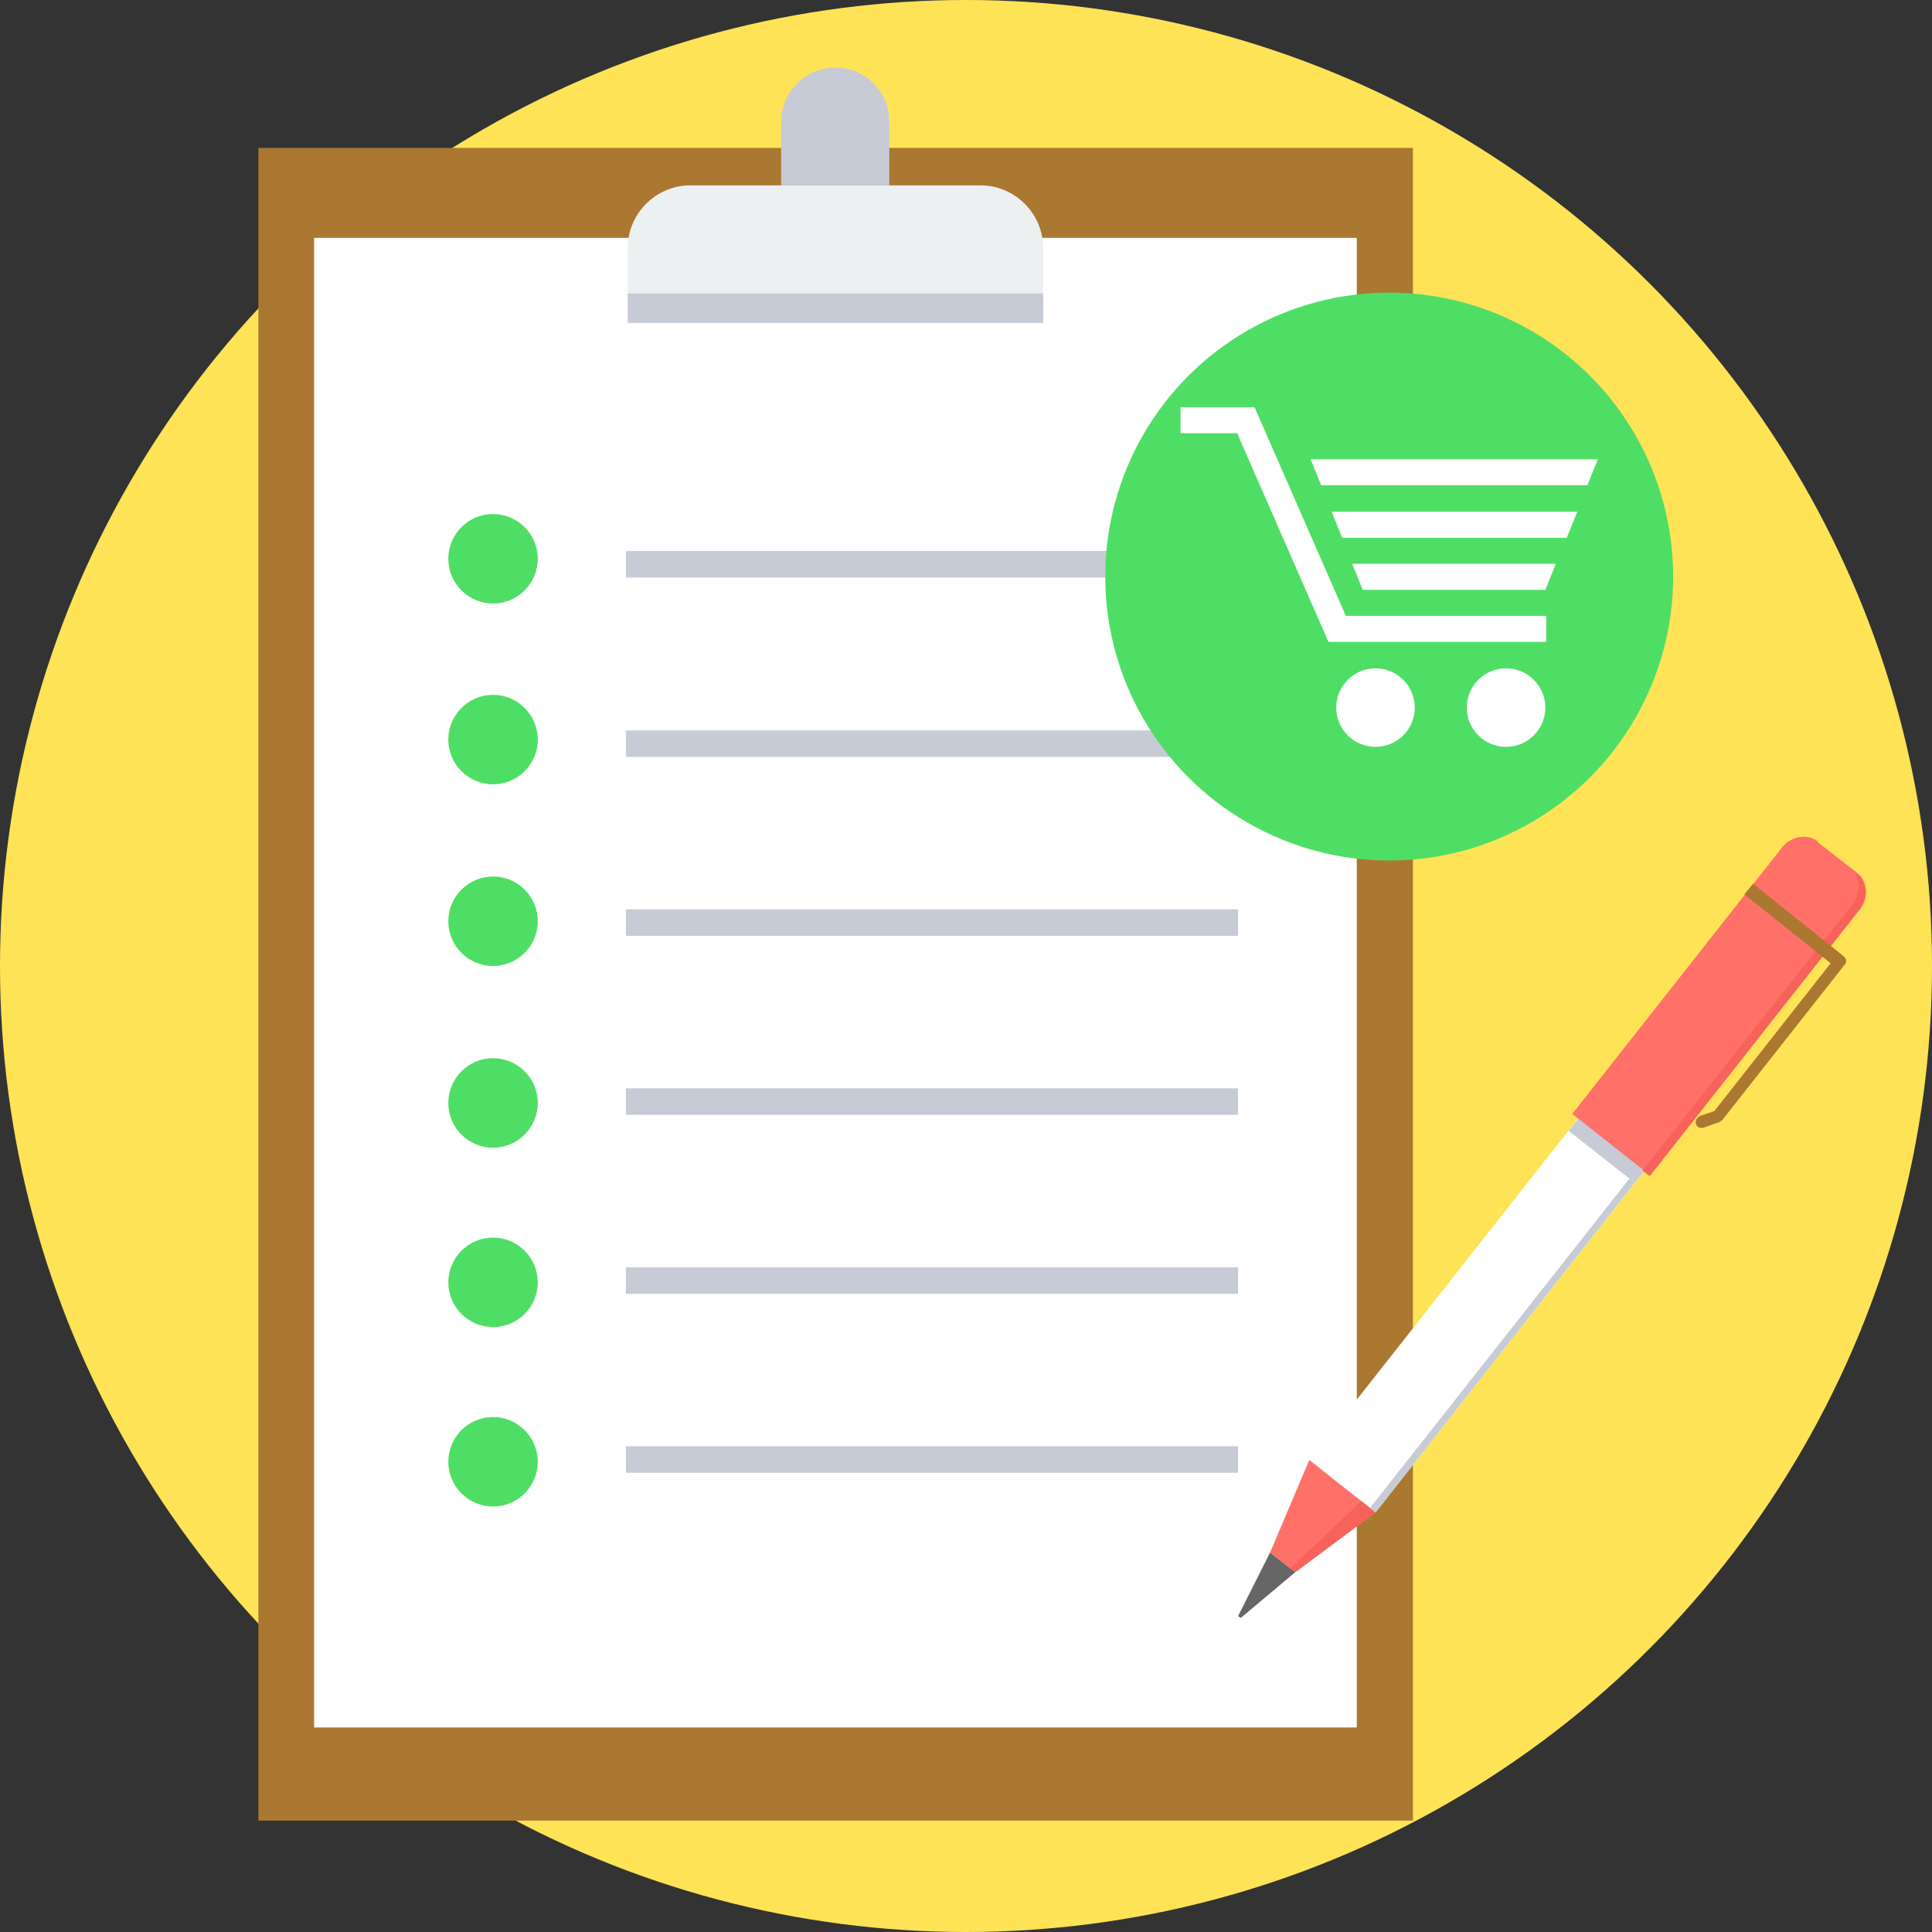 <!DOCTYPE svg PUBLIC "-//W3C//DTD SVG 1.1//EN" "http://www.w3.org/Graphics/SVG/1.1/DTD/svg11.dtd">
<!-- Uploaded to: SVG Repo, www.svgrepo.com, Transformed by: SVG Repo Mixer Tools -->
<svg height="800px" width="800px" version="1.1" id="Layer_1" xmlns="http://www.w3.org/2000/svg" xmlns:xlink="http://www.w3.org/1999/xlink" viewBox="0 0 511.879 511.879" xml:space="preserve" fill="#000000">
<rect x="0" y="0" width="511.879" height="511.879" fill="#333333" stroke="none"/>
<g id="SVGRepo_bgCarrier" stroke-width="0"/>
<g id="SVGRepo_tracerCarrier" stroke-linecap="round" stroke-linejoin="round"/>
<g id="SVGRepo_iconCarrier"> <circle style="fill:#FFE356;" cx="255.94" cy="255.94" r="255.94"/> <polygon style="fill:#aa7831;" points="68.46,39.189 374.354,39.189 374.354,482.366 68.46,482.366 "/> <polygon style="fill:#FFFFFF;" points="83.217,63.017 359.477,63.017 359.477,457.691 83.217,457.691 "/> <path style="fill:#ECF0F1;" d="M182.883,49.107h76.927c9.072,0,16.571,7.499,16.571,16.571v19.957H166.312V65.678 C166.312,56.607,173.811,49.107,182.883,49.107z"/> <g> <polygon style="fill:#C6CBD6;" points="276.381,77.774 276.381,85.515 166.312,85.515 166.312,77.774 "/> <path style="fill:#C6CBD6;" d="M221.347,17.901L221.347,17.901c7.862,0,14.273,6.411,14.273,14.394v16.813h-28.666V32.295 C206.953,24.433,213.364,17.901,221.347,17.901z"/> <path style="fill:#C6CBD6;" d="M165.828,145.992h162.2v7.015h-162.2V145.992z M165.828,383.184h162.2v7.015h-162.2V383.184z M165.828,335.769h162.2v7.015h-162.2V335.769z M165.828,288.355h162.2v7.015h-162.2V288.355z M165.828,240.941h162.2v7.015h-162.2 V240.941z M165.828,193.527h162.2v7.015h-162.2V193.527z"/> </g> <g> <path style="fill:#4fde65;" d="M130.631,136.195c6.532,0,11.854,5.322,11.854,11.854s-5.322,11.854-11.854,11.854 c-6.532,0-11.854-5.322-11.854-11.854S124.099,136.195,130.631,136.195z M130.631,375.442c6.532,0,11.854,5.322,11.854,11.854 c0,6.532-5.322,11.854-11.854,11.854c-6.532,0-11.854-5.322-11.854-11.854C118.777,380.764,124.099,375.442,130.631,375.442z M130.631,327.907c6.532,0,11.854,5.322,11.854,11.854c0,6.532-5.322,11.854-11.854,11.854c-6.532,0-11.854-5.322-11.854-11.854 C118.777,333.229,124.099,327.907,130.631,327.907z M130.631,280.372c6.532,0,11.854,5.322,11.854,11.854 c0,6.532-5.322,11.854-11.854,11.854c-6.532,0-11.854-5.322-11.854-11.854C118.777,285.694,124.099,280.372,130.631,280.372z M130.631,232.232c6.532,0,11.854,5.322,11.854,11.854s-5.322,11.854-11.854,11.854c-6.532,0-11.854-5.322-11.854-11.854 S124.099,232.232,130.631,232.232z M130.631,184.093c6.532,0,11.854,5.322,11.854,11.854c0,6.532-5.322,11.854-11.854,11.854 c-6.532,0-11.854-5.322-11.854-11.854C118.777,189.415,124.099,184.093,130.631,184.093z"/> <circle style="fill:#4fde65;" cx="368.064" cy="152.765" r="75.234"/> </g> <polygon style="fill:#FFFFFF;" points="346.897,386.812 364.436,400.722 483.939,248.924 466.279,235.135 "/> <polygon style="fill:#C6CBD6;" points="433.138,313.393 436.645,309.039 419.107,295.25 415.599,299.604 "/> <polygon style="fill:#FF7069;" points="343.148,416.567 364.436,400.722 346.897,386.812 336.495,411.366 "/> <polygon style="fill:#F7635B;" points="343.148,416.567 364.436,400.722 360.686,397.698 341.817,415.599 "/> <path style="fill:#FF7069;" d="M481.64,223.161l10.402,8.104c2.903,2.298,3.145,6.652,0.726,9.676l-55.518,70.516l-20.683-16.329 l55.518-70.516c2.419-3.145,6.773-3.871,9.676-1.572L481.64,223.161z"/> <path style="fill:#F7635B;" d="M490.833,239.611l-7.257,9.193l-17.78,22.498l-30.601,38.826l0.242,0.242l1.572,1.21l29.755-37.738 l25.763-32.779c2.419-3.145,2.056-7.499-0.726-9.676l-0.484-0.363c1.572,2.54,1.451,6.048-0.605,8.709L490.833,239.611z"/> <polygon style="fill:#666666;" points="328.028,428.179 328.754,428.662 343.148,416.567 336.495,411.366 "/> <path style="fill:#aa7831;" d="M464.465,234.168l24.07,19.232c0.726,0.726,0.847,1.572,0.121,2.298l-32.295,41.004l-0.847,0.605 l-4.112,1.451c-2.056,0.605-3.145-2.056-0.847-3.145l3.629-1.21l30.843-39.189l-22.86-18.264l2.177-2.661L464.465,234.168z"/> <polygon style="fill:#C6CBD6;" points="362.984,399.512 364.436,400.722 433.138,313.393 431.686,312.304 "/> <path style="fill:#FFFFFF;" d="M409.552,170.062h-57.574l-24.191-55.276h-14.998v-6.894h19.595l24.191,55.276h53.099v6.894H409.552z M420.558,128.575l2.782-6.894h-76.08l2.782,6.894H420.558z M358.267,149.379l2.782,6.894h48.382l2.782-6.894H358.267z M417.777,135.59h-64.953l2.782,6.894h59.51l2.782-6.894H417.777z M409.431,187.479c0,5.685-4.596,10.402-10.402,10.402 c-5.685,0-10.402-4.596-10.402-10.402c0-5.685,4.596-10.402,10.402-10.402C404.713,177.077,409.431,181.674,409.431,187.479z M374.838,187.479c0,5.685-4.596,10.402-10.402,10.402c-5.685,0-10.402-4.596-10.402-10.402c0-5.685,4.596-10.402,10.402-10.402 C370.12,177.077,374.838,181.674,374.838,187.479z"/> </g>
</svg>